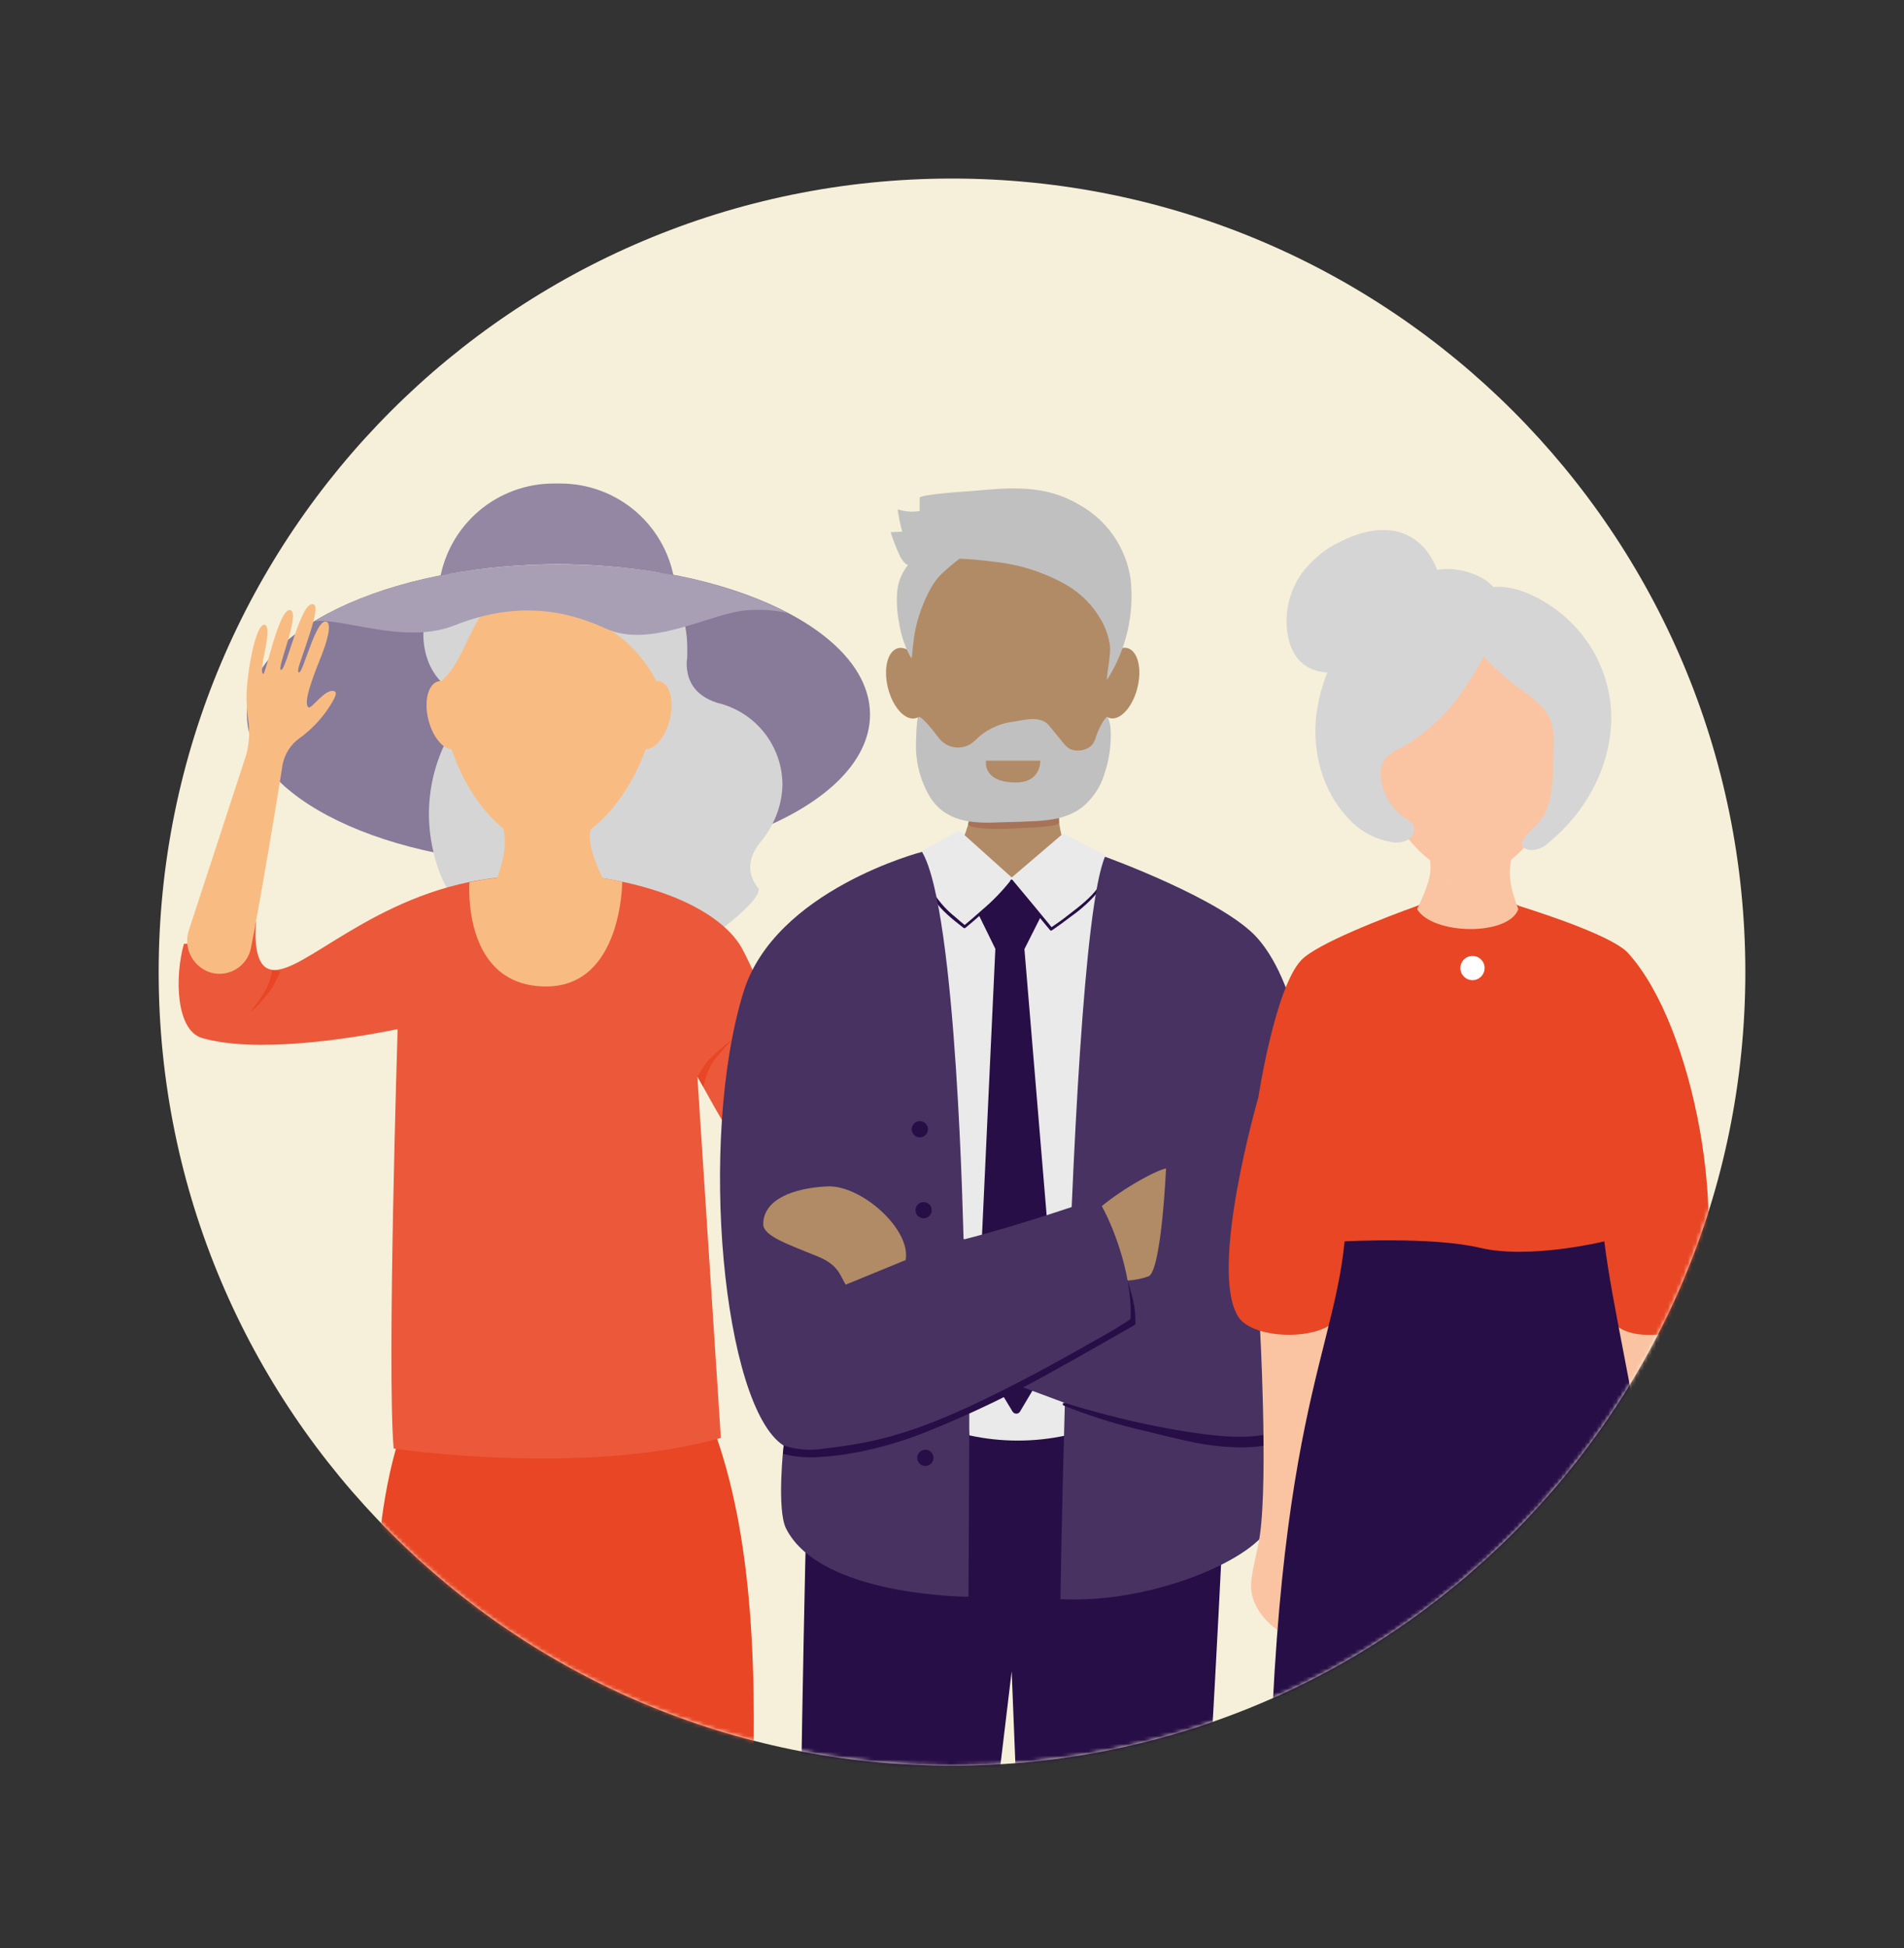 <svg width="480" height="491" viewBox="0 0 480 491" fill="none" xmlns="http://www.w3.org/2000/svg">
<rect x="0" y="0" width="480" height="491" fill="#333333" stroke="none"/>
<path d="M240 445C350.457 445 440 355.457 440 245C440 134.543 350.457 45 240 45C129.543 45 40 134.543 40 245C40 355.457 129.543 445 240 445Z" fill="#F6F0DA"/>
<mask id="mask0_933_2" style="mask-type:luminance" maskUnits="userSpaceOnUse" x="40" y="45" width="400" height="400">
<path d="M240 445C350.457 445 440 355.457 440 245C440 134.543 350.457 45 240 45C129.543 45 40 134.543 40 245C40 355.457 129.543 445 240 445Z" fill="white"/>
</mask>
<g mask="url(#mask0_933_2)">
<path d="M139.573 180.086H141.273C145.413 180.086 149.505 179.203 153.277 177.496C157.048 175.79 160.413 173.299 163.146 170.19C165.88 167.081 167.919 163.425 169.128 159.465C170.337 155.506 170.689 151.335 170.159 147.229C169.249 140.212 165.815 133.767 160.499 129.097C155.183 124.428 148.348 121.854 141.273 121.857H139.573C132.69 121.857 126.029 124.297 120.775 128.743C115.52 133.19 112.012 139.355 110.873 146.143C110.171 150.316 110.387 154.591 111.506 158.671C112.625 162.752 114.62 166.539 117.352 169.77C120.084 173.001 123.487 175.597 127.324 177.379C131.162 179.161 135.342 180.084 139.573 180.086Z" fill="#9387A3"/>
<path d="M140.787 217.987C184.165 217.987 219.33 201.018 219.33 180.087C219.33 159.155 184.165 142.187 140.787 142.187C97.409 142.187 62.244 159.155 62.244 180.087C62.244 201.018 97.409 217.987 140.787 217.987Z" fill="#887A99"/>
<path d="M114.772 173.915L113.344 173.386C106.201 169.486 103.015 154.815 113.258 144.615C130.73 141.504 148.603 141.384 166.115 144.257C170.693 149.487 173.229 156.193 173.258 163.143C173.258 163.757 173.258 164.372 173.258 164.986C173.265 165.038 173.265 165.091 173.258 165.143C173.258 165.615 173.258 166.1 173.13 166.572C172.815 173.872 177.958 176.172 180.801 177.129C185.482 178.217 189.658 180.858 192.646 184.622C195.635 188.386 197.26 193.051 197.258 197.857C197.175 201.281 196.305 204.639 194.715 207.672C193.938 209.245 192.979 210.721 191.858 212.072C187.958 216.657 188.73 220.815 191.101 223.786C194.044 227.472 156.915 254.586 156.815 239.986C156.815 236.3 132.53 242.729 121.53 234.343C115.335 229.461 111.019 222.587 109.315 214.886C107.051 205.681 108.056 195.975 112.158 187.429L114.772 173.915Z" fill="#D5D5D5"/>
<path d="M177.443 354C167.085 357.409 156.262 359.192 145.357 359.286C131.164 359.188 116.995 358.085 102.957 355.986C82.557 405.386 104.786 507.571 106.157 567.529C106.157 567.529 111.872 570.729 125.957 568.057C125.957 568.057 128.557 510.914 131.415 455.929C134.072 404.757 136.943 418.643 138.129 418.671C140.015 418.671 164.857 568 164.857 568C171.428 569.031 178.13 568.871 184.643 567.529C184.072 494.329 201.1 408 177.443 354Z" fill="#E84624"/>
<path d="M230.744 290.414C246.616 287.257 268.387 278.4 270.644 277.557C273.689 276.021 276.966 274.998 280.344 274.529C287.016 273.943 301.773 280.429 301.33 281.6C300.316 284.186 291.501 280.243 291.101 281.343C290.516 282.929 293.601 286.271 297.358 288.286C304.216 291.971 311.101 289.543 311.858 290.8C313.287 293.271 308.787 295.086 304.116 295.514C293.43 296.686 287.744 285.814 278.53 285.757C271.901 285.757 249.23 303.271 239.23 309.214L230.744 290.414Z" fill="#F8BC83"/>
<path d="M177.386 347.072V354.001C177.386 354.001 161.429 360.872 144.9 361.301C128.372 361.729 102.957 355.915 102.957 355.915L102.857 349.715L177.386 347.072Z" fill="#F8BC83"/>
<path d="M152.858 221.457C172.015 224.7 183.372 232.086 187.144 239.186C196.315 256.2 203.344 288.9 216.715 291.286C223.486 292.486 233.858 289.657 233.858 289.657C231.515 296 240.015 308.6 240.015 308.6C231.572 314.4 216.101 317.172 212.229 315.414C193.229 306.572 178.215 275 175.815 271.372L181.729 362.386C147.015 372.229 99.244 365.072 99.244 365.072C97.529 345.357 100.244 259.357 100.244 259.357C87.958 261.9 64.358 265.5 50.972 261.614C44.286 259.714 44.029 246.043 46.372 237.857C46.372 237.857 58.644 237.857 64.586 232.329C64.586 232.329 63.472 241.457 67.015 243.829C73.615 248.243 90.029 228.114 118.329 222.286C125.527 220.902 132.843 220.228 140.172 220.272C144.421 220.406 148.658 220.802 152.858 221.457Z" fill="#EB593A"/>
<path d="M127.759 218.986C127.773 219.516 127.586 220.033 127.237 220.432C126.888 220.832 126.401 221.086 125.873 221.143C124.93 221.257 123.016 221.528 122.144 221.657C121.273 221.786 118.344 222.343 118.344 222.343C118.344 222.343 116.302 248.614 137.702 248.614C156.859 248.614 156.859 222.228 156.859 222.228C156.859 222.228 154.302 221.7 153.502 221.557C152.702 221.414 151.602 221.243 151.102 221.171L149.13 220.943C148.61 220.89 148.128 220.646 147.777 220.258C147.426 219.87 147.231 219.366 147.23 218.843L127.759 218.986Z" fill="#F8BC83"/>
<path d="M63.343 254.742C64.685 253.058 65.907 251.283 67 249.428C67.372 248.657 67.7 247.885 68 247.085C68.294 246.266 68.499 245.419 68.615 244.557C69.275 244.708 69.954 244.761 70.629 244.714C70.078 246.326 69.324 247.862 68.386 249.285C66.929 251.277 65.293 253.132 63.5 254.828C63.415 254.914 63.286 254.828 63.343 254.742Z" fill="#E84624"/>
<path d="M178.572 267.258C180.273 265.47 182.128 263.835 184.115 262.372C184.215 262.372 184.329 262.372 184.258 262.486C182.721 263.991 181.289 265.6 179.972 267.301C179.288 268.308 178.722 269.392 178.286 270.529C177.886 271.643 177.601 272.801 177.301 273.929L175.872 271.372C176.616 269.905 177.522 268.525 178.572 267.258Z" fill="#E84624"/>
<path d="M150.943 202.671C148.828 209.014 146.557 210.2 152.371 222.271C148.228 229.257 127.614 229.629 124.957 222.271C128.914 212.1 126.814 209.5 125.657 202.671C124.5 195.843 153.057 196.329 150.943 202.671Z" fill="#F8BC83"/>
<g style="mix-blend-mode:multiply" opacity="0.5">
<path d="M151.43 202.957C150.316 206.314 148.059 208.386 148.845 212.272C149.016 213.086 143.059 216.9 137.787 216.972C132.516 217.043 127.245 213.614 127.287 212.414C127.459 208.443 125.545 205.614 125.073 202.886C123.916 196.057 153.53 196.614 151.43 202.957Z" fill="#F8BC83"/>
</g>
<path d="M141.609 212.632C151.262 209.307 154.559 193.471 148.975 177.261C143.39 161.052 131.038 150.607 121.386 153.933C111.733 157.258 108.435 173.094 114.02 189.304C119.604 205.513 131.957 215.958 141.609 212.632Z" fill="#F8BC83"/>
<path d="M162.2 190.347C168.585 174.164 165.948 157.963 156.312 154.161C146.675 150.36 133.688 160.397 127.303 176.58C120.919 192.763 123.555 208.964 133.192 212.765C142.828 216.567 155.816 206.53 162.2 190.347Z" fill="#F8BC83"/>
<path d="M164.115 179.788C168.223 164.455 159.995 148.927 145.736 145.107C131.477 141.286 116.588 150.619 112.479 165.952C108.371 181.286 116.599 196.813 130.858 200.634C145.117 204.454 160.006 195.121 164.115 179.788Z" fill="#F8BC83"/>
<path d="M114.731 188.795C117.272 188.161 118.379 183.825 117.202 179.109C116.026 174.393 113.011 171.085 110.47 171.719C107.928 172.353 106.822 176.69 107.999 181.405C109.175 186.121 112.189 189.43 114.731 188.795Z" fill="#F8BC83"/>
<path d="M168.843 181.388C170.019 176.673 168.913 172.336 166.371 171.702C163.83 171.067 160.816 174.376 159.639 179.092C158.463 183.807 159.569 188.144 162.111 188.778C164.652 189.412 167.666 186.104 168.843 181.388Z" fill="#F8BC83"/>
<path d="M165.5 171.729C154.7 150.944 133.4 155.001 129 142.658C132.857 142.387 136.771 142.187 140.786 142.187C147.527 142.218 154.26 142.68 160.943 143.572C168.571 150.115 172.057 160.715 165.5 171.729Z" fill="#D5D5D5"/>
<path d="M111.215 171.714C103.186 162.6 109.386 147.743 120.129 143.572C122.986 143.2 125.843 142.914 128.701 142.7C130.755 143.043 132.736 143.734 134.558 144.743C117.901 150.714 119.115 164.857 111.215 171.714Z" fill="#D5D5D5"/>
<path d="M188.059 153.829C178.844 154.643 163.93 163.571 152.687 158.4C141.444 153.229 129.173 151.829 114.602 157.6C102.259 162.5 87.302 155.871 79.373 156.514C93.759 147.786 115.902 142.229 140.802 142.229C163.659 142.229 184.159 146.971 198.516 154.486C195.085 153.73 191.558 153.508 188.059 153.829Z" fill="#A89FB5"/>
<path d="M315.587 297.558C315.803 296.414 315.955 295.26 316.044 294.1C316.196 293.339 316.235 292.559 316.159 291.786L315.287 291.629C312.43 291.129 309.402 290.672 306.444 290.343L304.844 290.243L299.13 290.029L295.873 289.958C295.154 289.836 294.42 289.836 293.702 289.958C292.73 290.529 292.973 292.672 292.93 293.515C292.887 294.358 292.93 295.558 292.93 296.572C300.502 296.8 308.054 297.129 315.587 297.558Z" fill="#E84624"/>
<path d="M53.372 245.185C55.456 245.704 57.66 245.373 59.5 244.267C61.341 243.161 62.666 241.369 63.186 239.285C65.415 228.528 70.486 197.7 71.143 193.371C71.143 193.028 71.243 192.685 71.315 192.357C71.888 189.825 73.366 187.589 75.472 186.071C78.455 183.923 81.012 181.239 83.015 178.157C84.058 176.528 85.129 174.7 84.443 174.3C82.315 173.028 78.558 178.743 77.815 178.285C76.315 177.4 78.672 171.143 80.915 165.543C82.658 161.257 83.6 157.185 82.343 156.7C79.658 155.585 76.415 169.828 75.343 169.471C74.743 169.271 75.586 167.185 77.015 162.985C78.629 158.2 80.386 152.885 79.086 152.328C75.858 150.9 72.143 169.271 70.829 168.843C70.243 168.657 71.443 165.3 72.501 161.7C73.558 158.1 74.543 154.271 73.272 153.785C70.415 152.728 67.015 170 66.358 169.843C65.701 169.685 66.229 166.757 66.858 163.685C67.486 160.614 67.701 157.785 66.858 157.485C64.3 156.571 61.958 171.414 62.158 176.243C62.158 177.557 62.386 180.185 62.686 182.428C62.966 185.094 62.743 187.788 62.029 190.371L47.543 234.657C47.219 235.731 47.114 236.859 47.233 237.974C47.352 239.089 47.693 240.169 48.236 241.151C48.78 242.132 49.514 242.995 50.396 243.688C51.278 244.38 52.29 244.89 53.372 245.185Z" fill="#F8BC83"/>
<path d="M242.372 195.357C244.558 201.9 246.901 203.129 240.943 215.6C245.229 222.829 266.529 223.214 269.286 215.6C265.186 205.086 267.372 202.414 268.558 195.357C269.743 188.3 240.186 188.8 242.372 195.357Z" fill="#B18B66"/>
<path d="M241.872 195.643C243.029 199.114 244.9 203.657 244.086 207.685C243.914 208.514 248.586 209.185 255.072 208.828C260.6 208.514 267.014 208.443 266.972 207.214C266.8 203.1 268.643 198.385 269.114 195.557C270.3 188.5 239.686 189.085 241.872 195.643Z" fill="#A77358"/>
<path d="M286.747 173.344C287.963 168.468 286.821 163.984 284.195 163.328C281.57 162.673 278.455 166.095 277.238 170.971C276.021 175.848 277.164 180.332 279.789 180.987C282.415 181.642 285.53 178.22 286.747 173.344Z" fill="#B18B66"/>
<path d="M230.809 181.014C233.434 180.359 234.577 175.875 233.36 170.999C232.143 166.123 229.028 162.701 226.403 163.356C223.777 164.011 222.635 168.495 223.851 173.371C225.068 178.248 228.183 181.67 230.809 181.014Z" fill="#B18B66"/>
<path d="M280.158 152.7C280.158 131.272 228.658 131.272 228.644 152.7C228.644 152.7 225.544 184.657 242.93 202.072C246.237 205.374 250.72 207.228 255.394 207.228C260.068 207.228 264.55 205.374 267.858 202.072C285.344 184.657 280.158 152.7 280.158 152.7Z" fill="#B18B66"/>
<path d="M280.001 183.971C279.957 182.88 279.715 181.805 279.287 180.8C279.03 180.314 278.13 181.8 278.03 181.943C277.384 183.011 276.843 184.141 276.416 185.314C276.229 186.051 275.941 186.758 275.558 187.414C275.182 187.916 274.693 188.322 274.13 188.6C273.358 188.984 272.505 189.175 271.644 189.157C270.906 189.18 270.175 189.003 269.53 188.643C268.915 188.214 268.375 187.688 267.93 187.085L264.415 182.8C262.401 180.357 258.43 181.371 255.73 181.843C252.517 182.188 249.477 183.47 246.987 185.528L246.23 186.214C245.651 186.805 244.998 187.319 244.287 187.743C243.031 188.376 241.595 188.558 240.221 188.256C238.847 187.954 237.619 187.187 236.744 186.085C235.973 185.014 231.944 179.828 231.473 180.771C231.001 181.714 230.973 186.4 230.915 187.5C230.826 191.491 231.698 195.445 233.458 199.028C236.987 206.628 243.715 207.514 250.487 207.3L258.501 207.043C263.387 206.885 268.501 206.643 272.658 203.571C275.359 201.428 277.35 198.521 278.373 195.228C279.615 191.611 280.167 187.792 280.001 183.971Z" fill="#C0C0C0"/>
<path d="M235.244 147.243C234.319 148.761 233.521 150.352 232.858 152C231.698 154.747 230.882 157.626 230.429 160.572C230.301 161.5 230.244 162.443 230.101 163.429C229.829 166.186 229.944 166.286 229.244 165.043C227.95 162.49 227.077 159.746 226.658 156.915C226.076 154.096 225.945 151.203 226.272 148.343C226.632 146.043 227.621 143.888 229.129 142.115C230.37 140.798 231.818 139.693 233.415 138.843C235.554 137.349 237.945 136.251 240.472 135.6C244.872 134.743 247.615 136.3 243.729 139.415C241.509 141.026 239.387 142.767 237.372 144.629C236.575 145.425 235.862 146.301 235.244 147.243Z" fill="#C0C0C0"/>
<path d="M227.458 134.001C226.944 132.148 226.557 130.263 226.301 128.358C228.085 128.955 229.989 129.102 231.844 128.786V125.472C231.844 124.558 244.229 123.815 245.244 123.729C254.658 122.872 263.286 122.072 271.844 127.072C275.393 128.989 278.439 131.717 280.736 135.033C283.032 138.349 284.513 142.161 285.058 146.158C285.971 155.01 283.851 163.911 279.044 171.401C279.044 169.258 280.258 164.258 279.729 162.186C279.384 160.166 278.698 158.22 277.701 156.429C275.684 152.817 272.765 149.79 269.229 147.643C263.583 144.359 257.309 142.3 250.815 141.601C244.929 140.829 237.758 140.172 231.958 141.729C229.101 142.501 228.715 143.158 227.001 140.401C226.025 138.368 225.199 136.268 224.529 134.115L227.458 134.001Z" fill="#C0C0C0"/>
<path d="M203.858 358.414C203.858 358.414 197.615 587.557 204.586 608.414C204.586 608.414 220.815 611.614 232.601 608.414L255.044 421.185L262.558 608.928C272.715 613.928 290.886 610.828 290.886 610.828C301.172 551.185 309.458 360.157 309.458 360.157L203.858 358.414Z" fill="#270E46"/>
<path d="M244.358 361.743C252.42 363.506 260.767 363.506 268.829 361.743L278.572 215.515L268.086 210.015L255.058 221.143L241.843 209.286L232.443 214.386L244.358 361.743Z" fill="#EAEAEA"/>
<path d="M263.915 306.972L258.258 239.201L262.372 231.043L255.001 222.443L246.715 230.529L250.929 239.129L247.529 312.072L263.915 306.972Z" fill="#270E46"/>
<path d="M235.472 226.558C237.015 229.3 240.443 231.915 242.886 233.829C242.957 233.892 243.048 233.927 243.143 233.927C243.238 233.927 243.33 233.892 243.4 233.829C245.029 232.486 246.629 231.1 248.2 229.672C250.815 227.464 253.208 225.004 255.343 222.329C255.615 221.958 255 221.615 254.729 221.972C252.599 224.656 250.206 227.121 247.586 229.329C246.072 230.686 244.529 232.029 242.943 233.329H243.457C242.515 232.6 241.615 231.815 240.729 231.029C238.98 229.643 237.437 228.018 236.143 226.2C235.915 225.8 235.972 226.572 236.143 226.972L235.472 226.558Z" fill="#270E46"/>
<path d="M254.758 222.4C258.115 226.4 261.415 230.443 264.758 234.472C264.821 234.516 264.896 234.54 264.972 234.54C265.049 234.54 265.124 234.516 265.187 234.472C266.844 233.343 268.458 232.157 270.044 230.943C272.77 229.028 275.217 226.744 277.315 224.157C277.558 223.772 276.944 223.429 276.701 223.8C275.13 226.172 271.572 228.886 269.358 230.572C267.93 231.715 266.372 232.815 264.83 233.857H265.258C261.944 229.829 258.644 225.786 255.258 221.786C254.972 221.429 254.472 221.943 254.758 222.286V222.4Z" fill="#270E46"/>
<path d="M213.558 324.085C216.124 322.831 218.751 321.706 221.429 320.714C223.643 319.8 225.886 318.928 228.115 318.057C232.932 316.065 237.854 314.334 242.858 312.871C242.94 312.839 243.008 312.778 243.048 312.699C243.087 312.62 243.097 312.53 243.074 312.444C243.051 312.359 242.997 312.286 242.923 312.238C242.848 312.19 242.759 312.171 242.672 312.185C237.614 313.696 232.641 315.475 227.772 317.514C225.515 318.4 223.258 319.285 221.015 320.2C218.429 321.271 215.729 322.157 213.258 323.471C212.858 323.685 213.258 324.3 213.615 324.085H213.558Z" fill="#270E46"/>
<path d="M248.572 344.687H263.715L257.144 355.758C257.045 355.917 256.907 356.049 256.744 356.14C256.58 356.232 256.395 356.28 256.208 356.28C256.02 356.28 255.836 356.232 255.672 356.14C255.509 356.049 255.371 355.917 255.272 355.758L248.572 344.687Z" fill="#270E46"/>
<path d="M278.572 215.914C278.572 215.914 308.429 226.685 317.029 236.457C338.758 261.114 331.486 344.457 325.5 355.643C324.401 357.775 322.897 359.672 321.072 361.228C320.543 367.485 321 375.757 320.3 383.185C319.529 391.428 291.886 404.328 267.329 403.028C267.329 403.028 267.643 381.8 268.458 353.571L256.672 349.185L268.786 342.471C270.3 292.557 273.286 228.3 278.572 215.914Z" fill="#473262"/>
<path d="M276.144 305.357C281.772 300.243 291.101 295.043 293.958 294.472C293.958 294.472 292.858 319.515 289.672 321.615C287.267 322.485 284.713 322.873 282.158 322.757L276.144 305.357Z" fill="#B18B66"/>
<path d="M284.157 323.215C285.029 326.286 266.457 334.915 266.271 338.115C266.271 338.572 286.129 334.201 286.171 333.758C286.529 329.686 285.157 325.901 284.286 322.786C284.157 322.343 284.043 322.786 284.157 323.215Z" fill="#270E46"/>
<path d="M232.444 214.687C232.444 214.687 195.373 224.272 187.43 250.029C175.873 287.472 182.316 354.572 197.544 364.315C197.544 364.315 195.759 380.487 198.187 385.272C206.93 402.415 244.159 402.415 244.159 402.415C244.359 370.615 244.359 355.087 244.359 355.087C262.302 347.315 285.002 332.472 285.002 332.472C285.659 320.487 279.416 305.887 276.53 302.029C276.53 302.029 258.13 308.529 242.916 312.387C242.859 312.429 241.316 229.572 232.444 214.687Z" fill="#473262"/>
<path d="M192.415 308.529C192.415 302.271 200.072 299.386 208.586 299C217.101 298.614 229.715 309.786 228.315 317.571L213.215 323.757C211.786 321.671 211.601 318.886 206.215 316.686C198.572 313.571 192.415 311.486 192.415 308.529Z" fill="#B18B66"/>
<path d="M234.887 305C234.887 305.405 234.767 305.8 234.542 306.136C234.317 306.473 233.997 306.734 233.623 306.889C233.249 307.043 232.837 307.082 232.441 307.002C232.044 306.922 231.68 306.726 231.395 306.439C231.11 306.152 230.916 305.787 230.839 305.39C230.762 304.992 230.805 304.581 230.961 304.208C231.118 303.835 231.382 303.517 231.72 303.294C232.058 303.072 232.454 302.954 232.859 302.957C233.398 302.961 233.914 303.178 234.294 303.56C234.674 303.943 234.887 304.461 234.887 305Z" fill="#270E46"/>
<path d="M235.329 367.415C235.329 367.819 235.209 368.214 234.985 368.55C234.76 368.886 234.441 369.148 234.068 369.302C233.695 369.457 233.284 369.497 232.887 369.419C232.491 369.34 232.127 369.145 231.841 368.859C231.556 368.574 231.361 368.21 231.282 367.813C231.204 367.417 231.244 367.006 231.399 366.633C231.553 366.26 231.815 365.941 232.151 365.716C232.487 365.492 232.882 365.372 233.286 365.372C233.554 365.372 233.82 365.425 234.068 365.528C234.316 365.63 234.541 365.781 234.731 365.97C234.92 366.16 235.071 366.385 235.173 366.633C235.276 366.881 235.329 367.147 235.329 367.415Z" fill="#270E46"/>
<path d="M233.93 284.586C233.933 284.991 233.816 285.387 233.593 285.725C233.37 286.063 233.052 286.327 232.679 286.484C232.306 286.641 231.895 286.683 231.498 286.606C231.101 286.529 230.735 286.335 230.448 286.05C230.161 285.765 229.965 285.401 229.885 285.004C229.805 284.608 229.845 284.196 229.999 283.822C230.153 283.448 230.415 283.128 230.751 282.903C231.087 282.678 231.483 282.558 231.888 282.558C232.427 282.558 232.944 282.771 233.327 283.151C233.71 283.531 233.927 284.047 233.93 284.586Z" fill="#270E46"/>
<path d="M285.715 332.314C274.958 338.485 264.2 344.685 253.1 350.243C242 355.8 230.715 360.985 218.486 363.443C215.015 364.128 211.5 364.657 207.986 365.043C204.523 365.659 200.961 365.414 197.615 364.328L197.4 366.414C200.273 367.146 203.242 367.421 206.2 367.228C209.25 367.08 212.286 366.722 215.286 366.157C221.489 365.02 227.562 363.263 233.415 360.914C245.017 356.264 256.287 350.823 267.143 344.628C273.486 341.143 279.758 337.485 286.029 333.928C286.443 333.7 286.086 332.143 285.715 332.314Z" fill="#270E46"/>
<path d="M299.201 360.829C291.588 359.615 284.048 357.984 276.615 355.943C273.858 355.2 271.101 354.414 268.372 353.557C268.281 353.531 268.183 353.541 268.1 353.587C268.017 353.633 267.956 353.709 267.929 353.8C267.903 353.891 267.913 353.989 267.959 354.072C268.005 354.155 268.081 354.216 268.172 354.243C274.012 356.585 280.007 358.518 286.115 360.029C293.944 361.8 301.929 364.314 309.972 364.672C313.6 364.928 317.246 364.702 320.815 364C320.787 363.042 320.868 362.083 321.058 361.143C314.015 362.9 306.258 361.9 299.201 360.829Z" fill="#270E46"/>
<path d="M248.572 191.7H262.258C262.258 191.7 262.529 197.229 256.044 197.214C247.544 197.143 248.572 191.7 248.572 191.7Z" fill="#B18B66"/>
<path d="M425.715 333.015C425.715 333.015 423.572 371.329 425.715 386.186C426.23 389.9 428.13 396.3 427.93 399.329C427.43 406.772 419.972 410.757 419.972 410.757L407.501 332.972L425.715 333.015Z" fill="#FAC4A3"/>
<path d="M317.601 333.872C317.601 333.872 319.744 372.186 317.601 387.043C317.087 390.758 315.187 397.158 315.387 400.186C315.887 407.629 323.344 411.615 323.344 411.615L335.815 333.829L317.601 333.872Z" fill="#FAC4A3"/>
<path d="M379.343 231.344L379.857 212.658L360.729 212.501V231.201L379.343 231.344Z" fill="#F8BC83"/>
<path d="M379.729 217.643C375.044 220.772 365.658 221.186 360.687 218.158V212.672H379.829L379.729 217.643Z" fill="#F8BC83"/>
<path d="M360.715 222.857C363.885 223.349 367.081 223.655 370.286 223.772C373.615 223.772 379.572 223.115 379.572 223.115C379.54 224.295 379.893 225.454 380.579 226.416C381.265 227.378 382.245 228.089 383.372 228.443C390.844 230.8 406.744 236.143 410.415 240.172C427.244 258.629 436.215 309.529 427.172 332.315C425.415 336.757 408.715 338.843 406.086 332.086L337.115 332.357C332.701 337.986 316.001 337.615 312.258 331.986C304.515 320.386 317.229 276.572 317.229 276.572C317.229 276.572 321.415 249.043 328.029 242C331.958 237.815 349.458 231.115 357.144 228.343C358.189 227.96 359.092 227.266 359.731 226.354C360.369 225.442 360.713 224.356 360.715 223.243V222.857Z" fill="#E84624"/>
<path d="M359.157 228C362.615 229.22 366.263 229.815 369.929 229.757C373.51 230.052 377.112 229.565 380.486 228.329C380.886 228.157 380.715 227.5 380.3 227.657C376.986 228.872 373.448 229.36 369.929 229.086C366.325 229.14 362.74 228.55 359.343 227.343C358.929 227.172 358.757 227.843 359.157 228.015V228Z" fill="#270E46"/>
<path d="M404.444 312.858C404.444 312.858 385.615 317.458 373.115 314.487C361.158 311.63 338.972 312.858 338.972 312.858C335.83 345.315 317.144 364.287 320.044 507.144C338.319 509.238 356.693 510.349 375.087 510.473C391.81 510.522 408.517 509.41 425.087 507.144C424.13 390.715 408.572 345.873 404.444 312.858Z" fill="#270E46"/>
<path d="M358.572 210.9C360.544 216.8 362.658 217.9 357.258 229.128C361.115 235.643 380.301 235.985 382.772 229.128C379.086 219.671 381.044 217.257 382.115 210.9C383.186 204.543 356.644 205 358.572 210.9Z" fill="#FAC4A3"/>
<g style="mix-blend-mode:multiply" opacity="0.6">
<path d="M358.172 211.158C359.215 214.286 361.315 216.215 360.572 219.843C360.429 220.586 365.972 224.129 370.872 224.215C375.772 224.3 380.687 221.086 380.644 219.929C380.487 216.229 382.272 213.6 382.701 211.043C383.772 204.743 356.201 205.258 358.172 211.158Z" fill="#FAC4A3"/>
</g>
<path d="M393.006 198.476C398.205 183.385 395.133 168.641 386.144 165.545C377.155 162.448 365.654 172.171 360.455 187.261C355.256 202.352 358.328 217.095 367.316 220.192C376.305 223.289 387.807 213.566 393.006 198.476Z" fill="#FAC4A3"/>
<path d="M375.144 220.282C384.112 216.743 386.566 201.666 380.625 186.606C374.683 171.546 362.596 162.206 353.628 165.744C344.659 169.282 342.205 184.359 348.147 199.419C354.088 214.479 366.175 223.82 375.144 220.282Z" fill="#FAC4A3"/>
<path d="M377.317 208.954C390.593 205.397 398.256 190.948 394.434 176.681C390.611 162.415 376.75 153.733 363.474 157.291C350.199 160.848 342.535 175.297 346.358 189.563C350.181 203.829 364.042 212.511 377.317 208.954Z" fill="#FAC4A3"/>
<path d="M398.557 191.09C399.653 186.696 398.625 182.656 396.259 182.066C393.894 181.475 391.087 184.559 389.991 188.953C388.895 193.347 389.923 197.388 392.289 197.978C394.654 198.568 397.461 195.484 398.557 191.09Z" fill="#FAC4A3"/>
<path d="M348.229 198.004C350.594 197.413 351.623 193.373 350.527 188.979C349.43 184.585 346.624 181.501 344.259 182.091C341.893 182.682 340.864 186.722 341.961 191.116C343.057 195.51 345.863 198.594 348.229 198.004Z" fill="#FAC4A3"/>
<path d="M395.529 182.142C385.029 161.9 363.743 166.985 361.058 153.428C380.572 140.785 408.258 160.714 395.529 182.142Z" fill="#270E46"/>
<path d="M345.002 182.144C352.359 175.758 351.23 162.558 366.787 157.03C350.002 147.687 334.53 170.187 345.002 182.144Z" fill="#270E46"/>
<path d="M368.471 174.543C364.915 179.696 360.346 184.071 355.043 187.401C351.686 189.386 348.171 190.258 348.043 194.901C348.102 197.18 348.713 199.412 349.826 201.403C350.938 203.394 352.518 205.084 354.429 206.329C355.083 206.653 355.662 207.11 356.129 207.672C356.472 208.312 356.566 209.056 356.392 209.761C356.218 210.465 355.788 211.08 355.186 211.486C353.955 212.238 352.493 212.517 351.071 212.272C346.717 211.612 342.732 209.443 339.814 206.143C333.457 199.458 330.771 189.586 331.829 180.315C332.941 171.058 337.108 162.436 343.671 155.815C349.614 149.929 355.471 143.829 364.343 143.401C369.329 143.143 378.1 146.029 378.343 152.329C378.571 159.058 372.029 169.358 368.471 174.543Z" fill="#D5D5D5"/>
<path d="M381.944 172.642C385.43 175.271 389.516 177.742 390.973 181.771C391.944 184.442 391.716 187.628 391.644 190.428C391.516 195.542 391.644 202.614 388.23 206.942C386.944 208.614 380.359 213.456 385.801 214.228C386.666 214.246 387.526 214.087 388.327 213.76C389.128 213.434 389.853 212.946 390.459 212.328C400.987 203.756 407.444 190.342 406.001 177.156C405.029 169.072 401.211 161.597 395.23 156.071C389.787 150.999 379.287 144.999 371.716 149.428C361.616 155.428 376.701 168.685 381.944 172.642Z" fill="#D5D5D5"/>
<path d="M324.444 158.8C323.914 153.746 325.233 148.671 328.158 144.515C330.736 141.034 334.145 138.255 338.072 136.429C344.587 133.157 352.358 131.857 358.072 137.115C362.087 140.829 364.372 147.615 363.787 154.057C363.736 154.943 363.548 155.815 363.229 156.643C362.675 157.772 361.82 158.726 360.758 159.4C353.029 165.2 327.001 179.286 324.444 158.8Z" fill="#D5D5D5"/>
<path d="M371.214 247.028C372.903 247.028 374.272 245.66 374.272 243.971C374.272 242.283 372.903 240.914 371.214 240.914C369.526 240.914 368.157 242.283 368.157 243.971C368.157 245.66 369.526 247.028 371.214 247.028Z" fill="white"/>
</g>
</svg>

